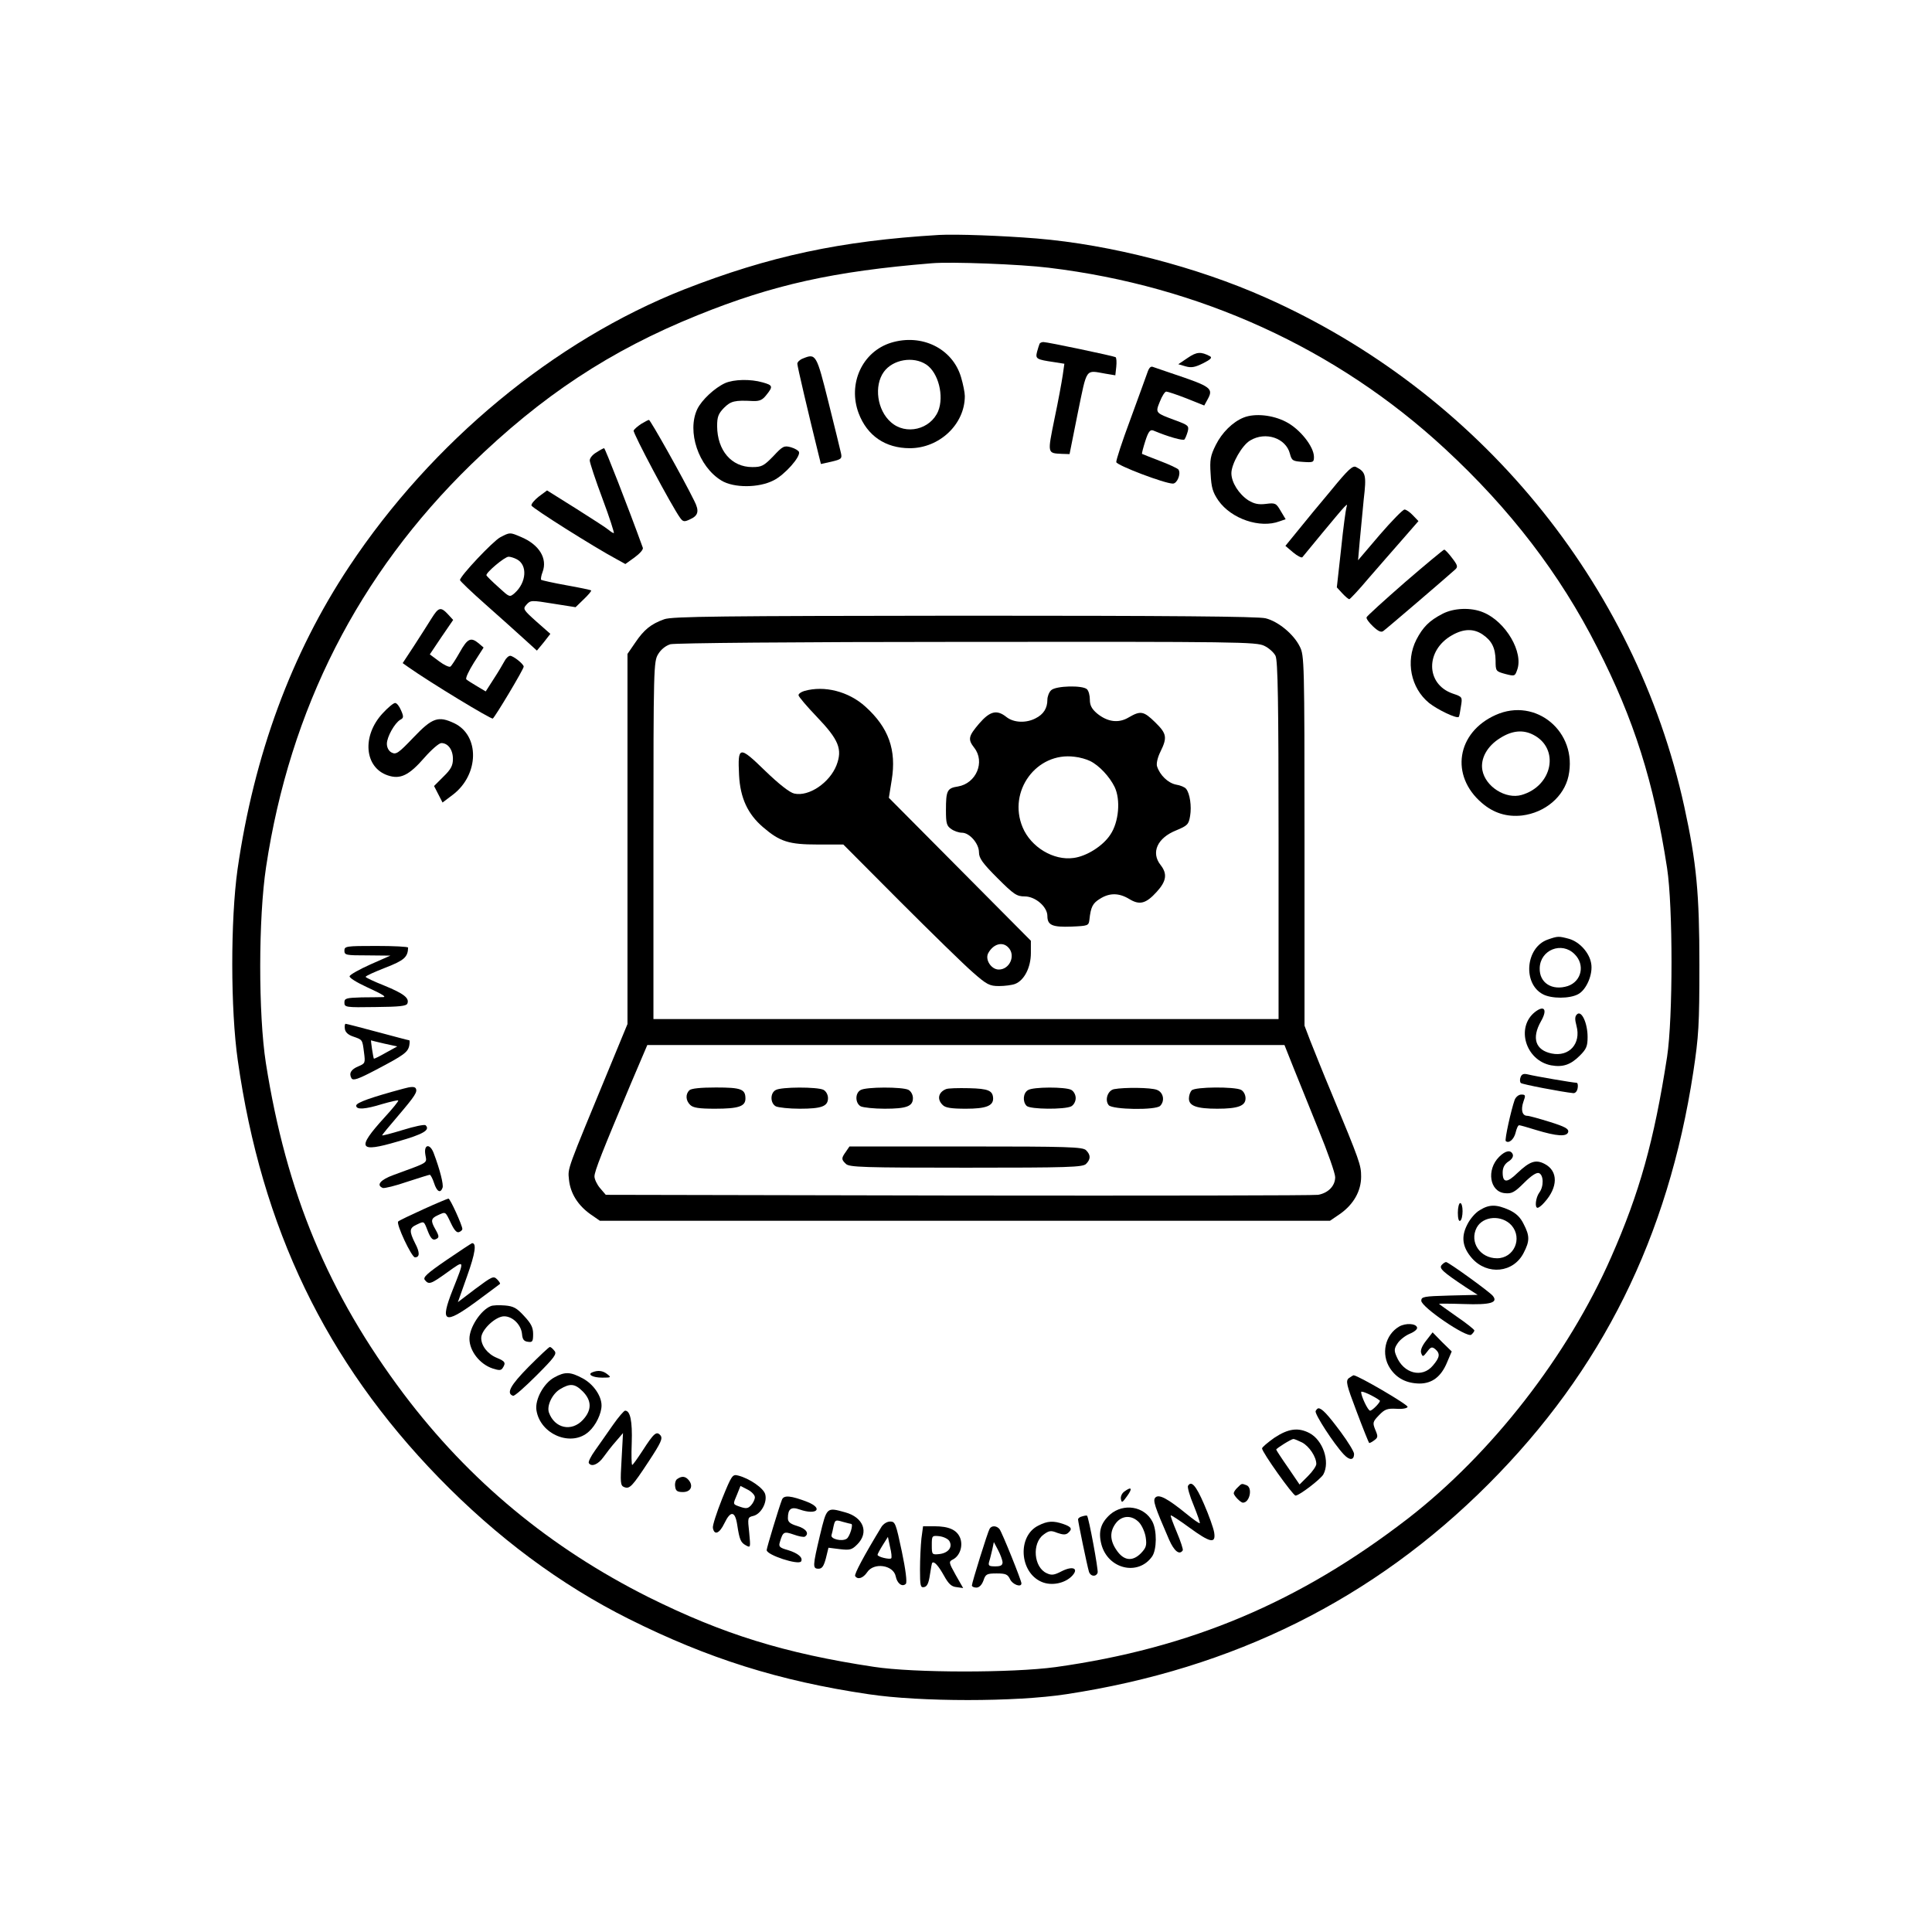 <?xml version="1.0" standalone="no"?>
<!DOCTYPE svg PUBLIC "-//W3C//DTD SVG 20010904//EN"
 "http://www.w3.org/TR/2001/REC-SVG-20010904/DTD/svg10.dtd">
<svg version="1.0" xmlns="http://www.w3.org/2000/svg"
 width="819pt" height="819pt" viewBox="0 0 819 819"
 preserveAspectRatio="xMidYMid meet">

<g transform="translate(0,819) scale(0.1,-0.1)"
fill="#000000" stroke="none">
<path d="M3980 7194 c-418 -25 -719 -90 -1080 -231 -550 -217 -1069 -646
-1420 -1175 -245 -369 -403 -798 -473 -1283 -30 -214 -30 -594 1 -810 101
-711 373 -1276 852 -1769 246 -253 516 -454 806 -599 334 -167 637 -263 1016
-319 218 -33 624 -33 838 0 710 108 1303 403 1790 891 481 482 761 1046 868
1746 23 152 26 200 26 455 0 301 -12 432 -64 670 -208 950 -873 1758 -1776
2159 -290 129 -655 224 -969 250 -147 12 -341 19 -415 15z m466 -139 c638 -77
1220 -342 1679 -767 276 -255 488 -531 646 -843 156 -305 240 -571 296 -935
25 -163 25 -635 0 -800 -55 -356 -117 -577 -237 -849 -184 -419 -507 -833
-860 -1107 -461 -356 -923 -551 -1495 -631 -184 -25 -600 -25 -770 1 -379 57
-641 139 -955 295 -419 210 -761 494 -1038 861 -321 427 -498 852 -585 1404
-32 206 -32 614 1 831 101 669 391 1240 868 1705 300 292 590 484 962 634 319
129 576 186 992 220 82 7 375 -4 496 -19z"/>
<path d="M3777 6737 c-122 -38 -184 -174 -137 -299 36 -95 113 -148 217 -148
125 0 233 101 233 221 0 14 -7 50 -16 80 -36 122 -167 186 -297 146z m149 -92
c52 -34 77 -134 51 -198 -33 -78 -137 -103 -200 -47 -59 51 -73 155 -30 214
38 52 124 67 179 31z"/>
<path d="M4407 6733 c-2 -5 -7 -20 -11 -35 -7 -29 -3 -32 72 -43 l44 -7 -7
-49 c-4 -27 -19 -110 -35 -185 -30 -148 -31 -145 32 -148 l32 -1 35 175 c40
194 31 181 117 166 l42 -7 4 36 c2 20 1 38 -3 41 -9 5 -288 64 -306 64 -6 0
-14 -3 -16 -7z"/>
<path d="M5035 6673 l-40 -27 31 -9 c24 -7 40 -4 74 13 32 16 40 24 29 30 -38
20 -56 19 -94 -7z"/>
<path d="M3403 6670 c-13 -5 -23 -15 -23 -22 0 -11 46 -207 91 -389 l9 -36 45
10 c42 10 45 13 40 36 -3 14 -27 112 -53 216 -51 204 -53 208 -109 185z"/>
<path d="M4863 6608 c-6 -18 -39 -107 -72 -198 -34 -91 -60 -171 -59 -179 3
-14 205 -91 240 -91 18 0 35 41 24 59 -3 5 -39 22 -79 37 -39 15 -74 29 -76
30 -1 2 5 26 14 54 13 41 21 50 34 45 64 -27 126 -44 132 -38 4 5 10 20 14 34
6 24 2 27 -52 47 -86 32 -86 31 -66 80 9 23 21 42 27 42 6 0 45 -13 86 -29
l75 -30 12 22 c29 51 21 57 -152 115 -33 11 -67 23 -76 26 -11 5 -18 -2 -26
-26z"/>
<path d="M3074 6566 c-44 -20 -99 -71 -118 -110 -45 -95 5 -244 102 -303 52
-32 159 -32 222 1 46 23 114 99 107 120 -2 6 -17 15 -34 20 -29 8 -35 5 -75
-38 -40 -41 -49 -46 -89 -46 -88 0 -148 70 -149 173 0 40 5 53 29 78 29 29 46
33 122 29 29 -1 41 4 58 26 29 36 27 41 -16 53 -52 15 -122 13 -159 -3z"/>
<path d="M5272 6420 c-47 -19 -92 -64 -118 -116 -23 -46 -26 -64 -22 -123 3
-58 9 -78 33 -113 55 -78 177 -119 259 -88 l26 9 -21 35 c-19 33 -23 35 -62
30 -32 -4 -50 0 -75 15 -40 26 -72 76 -72 115 0 39 45 119 80 139 65 39 151
10 168 -56 8 -30 12 -32 55 -35 44 -3 47 -2 47 21 0 44 -60 119 -119 149 -56
29 -131 37 -179 18z"/>
<path d="M2718 6393 c-15 -10 -29 -22 -32 -28 -4 -10 162 -322 197 -370 12
-17 18 -18 41 -7 37 16 41 36 19 79 -47 96 -186 343 -192 343 -3 0 -18 -8 -33
-17z"/>
<path d="M2528 6272 c-16 -9 -28 -24 -28 -34 0 -9 24 -82 54 -162 30 -80 51
-146 48 -146 -3 0 -13 6 -21 13 -9 8 -71 48 -139 91 l-123 77 -35 -26 c-19
-15 -33 -32 -31 -38 3 -11 270 -179 360 -227 l38 -21 39 28 c22 16 38 34 35
41 -63 174 -160 422 -164 422 -3 0 -18 -8 -33 -18z"/>
<path d="M5644 6113 c-49 -58 -113 -136 -142 -172 l-53 -65 33 -28 c18 -15 36
-24 39 -20 3 4 41 50 84 102 43 52 85 102 93 110 13 13 14 13 10 0 -3 -9 -14
-89 -23 -178 l-18 -162 23 -25 c13 -14 26 -25 30 -25 3 0 40 39 81 88 42 48
106 122 144 165 l68 78 -23 24 c-13 14 -29 25 -36 25 -7 0 -54 -48 -105 -107
l-92 -108 7 80 c4 44 12 124 17 178 12 102 9 116 -32 137 -14 8 -33 -9 -105
-97z"/>
<path d="M2120 5912 c-31 -17 -170 -164 -170 -181 0 -4 48 -50 108 -103 59
-52 132 -118 163 -146 l55 -50 29 35 28 36 -59 52 c-57 51 -58 54 -42 72 17
19 21 19 113 4 l95 -15 35 34 c19 18 33 35 31 37 -1 2 -49 12 -105 22 -56 10
-104 21 -107 23 -2 3 0 18 6 33 22 58 -15 117 -92 149 -47 20 -46 20 -88 -2z
m71 -93 c46 -24 41 -98 -9 -143 -22 -19 -22 -18 -69 25 -27 24 -49 46 -51 50
-4 10 77 79 94 79 8 0 24 -5 35 -11z"/>
<path d="M5955 5721 c-87 -76 -161 -143 -162 -148 -2 -5 10 -22 27 -38 22 -21
35 -27 44 -20 13 9 271 230 305 261 12 11 10 18 -13 48 -15 20 -30 36 -34 36
-4 -1 -79 -63 -167 -139z"/>
<path d="M1829 5568 c-15 -24 -48 -76 -74 -116 l-48 -73 24 -17 c92 -65 351
-222 358 -218 10 7 131 209 131 220 0 11 -43 45 -57 46 -7 0 -18 -10 -24 -22
-7 -13 -27 -47 -46 -76 l-34 -53 -37 22 c-20 12 -41 25 -45 29 -5 4 10 36 32
71 l41 64 -21 18 c-33 27 -47 21 -80 -38 -17 -30 -35 -58 -40 -61 -5 -3 -27 7
-48 23 l-39 29 49 73 50 73 -22 24 c-31 33 -40 30 -70 -18z"/>
<path d="M6115 5588 c-56 -29 -83 -56 -111 -110 -46 -91 -24 -204 54 -268 35
-28 118 -68 126 -59 2 2 6 22 9 44 7 41 6 41 -35 55 -115 40 -116 183 -3 247
49 28 91 29 129 4 40 -27 55 -57 56 -111 0 -45 1 -46 41 -57 39 -10 41 -10 50
16 29 75 -48 206 -143 245 -52 22 -125 19 -173 -6z"/>
<path d="M2816 5565 c-56 -20 -86 -44 -123 -99 l-33 -48 0 -785 0 -784 -71
-172 c-189 -458 -182 -436 -177 -488 6 -58 38 -109 92 -147 l39 -27 1548 0
1547 0 44 30 c56 40 88 96 88 157 0 49 -5 64 -125 353 -37 88 -77 189 -91 224
l-24 63 0 785 c0 759 -1 785 -20 822 -26 53 -92 107 -145 120 -31 8 -409 11
-1277 11 -1032 -1 -1239 -3 -1272 -15z m2544 -113 c19 -9 40 -28 47 -42 10
-19 13 -197 13 -782 l0 -758 -1325 0 -1325 0 0 758 c0 734 1 758 20 789 12 20
32 36 52 42 20 5 519 10 1258 10 1147 1 1227 0 1260 -17z m122 -1785 c20 -50
69 -170 107 -265 39 -95 71 -186 71 -202 0 -37 -29 -67 -72 -75 -18 -3 -705
-4 -1526 -3 l-1494 3 -24 28 c-13 15 -24 38 -24 50 0 22 33 105 155 395 l69
162 1351 0 1350 0 37 -93z"/>
<path d="M4456 5264 c-9 -8 -16 -27 -16 -40 0 -36 -16 -62 -50 -79 -40 -21
-92 -19 -123 5 -41 33 -70 26 -116 -27 -46 -54 -49 -67 -21 -103 47 -60 8
-151 -69 -164 -46 -7 -51 -17 -51 -101 0 -55 3 -66 22 -79 12 -9 33 -16 46
-16 32 0 72 -46 72 -83 0 -25 15 -46 78 -109 70 -70 82 -78 116 -78 45 0 96
-44 96 -83 0 -39 21 -48 102 -45 70 3 73 4 76 28 6 56 14 71 45 90 41 26 81
25 124 -1 44 -27 71 -20 117 31 41 45 45 76 16 113 -42 53 -14 115 66 147 48
20 53 25 59 61 7 41 -1 96 -17 115 -5 7 -24 15 -43 18 -34 7 -68 40 -80 77 -4
11 2 38 14 62 30 61 27 77 -22 125 -49 48 -62 50 -112 21 -43 -26 -90 -20
-135 17 -22 19 -30 34 -30 58 0 18 -5 37 -12 44 -18 18 -133 15 -152 -4z m165
-300 c39 -19 83 -67 104 -110 26 -54 18 -149 -18 -202 -31 -48 -101 -92 -156
-99 -85 -12 -181 46 -216 130 -64 153 59 320 220 299 22 -2 52 -11 66 -18z"/>
<path d="M3410 5261 c-14 -4 -25 -12 -25 -18 0 -6 35 -47 77 -91 94 -98 110
-138 84 -206 -29 -74 -117 -134 -179 -120 -19 4 -64 39 -124 97 -110 107 -116
105 -110 -19 5 -97 37 -165 101 -220 72 -62 110 -74 232 -74 l109 0 240 -241
c132 -132 270 -267 308 -300 60 -53 72 -59 112 -59 24 0 55 4 68 9 39 15 67
70 67 131 l0 52 -301 303 -301 303 12 75 c21 128 -13 223 -112 312 -71 64
-173 90 -258 66z m864 -1087 c33 -33 7 -94 -40 -94 -32 0 -59 42 -45 69 21 39
60 51 85 25z"/>
<path d="M2922 3568 c-17 -17 -15 -44 4 -62 12 -12 37 -16 105 -16 100 0 129
10 129 43 0 40 -18 47 -125 47 -65 0 -105 -4 -113 -12z"/>
<path d="M3288 3569 c-24 -13 -23 -56 1 -69 11 -5 56 -10 101 -10 93 0 120 10
120 45 0 14 -8 29 -19 35 -25 13 -181 13 -203 -1z"/>
<path d="M3648 3569 c-24 -13 -23 -56 1 -69 11 -5 56 -10 101 -10 93 0 120 10
120 45 0 14 -8 29 -19 35 -25 13 -181 13 -203 -1z"/>
<path d="M4010 3573 c-32 -13 -39 -43 -14 -67 11 -12 36 -16 99 -16 84 0 115
12 115 43 -1 34 -20 42 -102 44 -46 1 -90 0 -98 -4z"/>
<path d="M4358 3569 c-21 -12 -24 -49 -6 -67 15 -15 161 -16 189 -2 11 6 19
21 19 35 0 14 -8 29 -19 35 -25 13 -161 13 -183 -1z"/>
<path d="M4723 3573 c-27 -5 -41 -46 -23 -68 16 -19 199 -22 218 -3 21 21 14
58 -14 68 -25 10 -137 11 -181 3z"/>
<path d="M5052 3568 c-7 -7 -12 -22 -12 -35 0 -31 33 -43 120 -43 88 0 120 12
120 44 0 15 -8 30 -19 36 -28 14 -194 13 -209 -2z"/>
<path d="M3586 3308 c-20 -28 -20 -33 0 -52 14 -14 74 -16 509 -16 435 0 495
2 509 16 20 20 20 38 0 58 -14 14 -74 16 -509 16 l-494 0 -15 -22z"/>
<path d="M1622 5166 c-89 -96 -77 -230 22 -263 53 -18 90 0 156 76 29 33 61
61 71 61 28 0 49 -28 49 -67 0 -28 -8 -44 -40 -75 l-40 -40 18 -35 18 -35 45
34 c110 85 113 250 5 302 -68 32 -93 24 -173 -60 -64 -67 -74 -74 -93 -64 -12
6 -20 21 -20 37 0 29 33 88 57 102 14 7 15 13 3 40 -7 17 -18 31 -25 31 -7 0
-31 -20 -53 -44z"/>
<path d="M6340 5159 c-165 -74 -194 -257 -58 -373 50 -43 106 -60 170 -53 98
12 178 80 197 167 40 187 -138 336 -309 259z m160 -84 c113 -58 82 -217 -50
-255 -67 -19 -153 35 -166 105 -9 49 20 102 75 136 50 32 97 37 141 14z"/>
<path d="M6561 4207 c-94 -33 -107 -187 -20 -232 36 -19 112 -19 148 0 36 18
65 86 56 132 -8 45 -49 90 -93 103 -45 12 -48 12 -91 -3z m114 -62 c45 -44 30
-115 -29 -135 -66 -21 -121 13 -119 76 2 78 94 114 148 59z"/>
<path d="M1460 4160 c0 -19 7 -20 98 -20 l97 -1 -84 -37 c-47 -21 -86 -43 -89
-50 -2 -7 29 -26 72 -46 74 -34 89 -44 64 -43 -7 0 -46 -1 -85 -1 -66 -2 -73
-4 -73 -22 0 -20 5 -21 131 -19 102 1 132 4 136 15 9 23 -15 42 -98 76 -43 17
-79 34 -79 37 0 4 38 21 84 39 80 31 95 45 96 85 0 4 -61 7 -135 7 -128 0
-135 -1 -135 -20z"/>
<path d="M6507 3900 c-82 -65 -40 -205 68 -226 50 -9 83 2 122 41 28 28 33 40
33 79 0 58 -25 113 -44 97 -10 -9 -11 -20 -3 -50 20 -75 -31 -132 -105 -117
-69 14 -86 65 -46 136 29 50 15 71 -25 40z"/>
<path d="M1462 3828 c2 -14 14 -25 35 -32 40 -14 39 -12 46 -67 6 -45 5 -47
-23 -59 -32 -13 -42 -30 -30 -51 7 -11 28 -4 104 36 118 62 135 74 141 103 2
12 2 22 0 22 -3 0 -63 16 -134 35 -71 19 -132 35 -136 35 -3 0 -5 -10 -3 -22z
m167 -62 l55 -12 -49 -27 c-26 -15 -49 -26 -50 -25 -3 4 -14 78 -12 78 1 -1
26 -7 56 -14z"/>
<path d="M6446 3624 c-4 -10 -3 -21 1 -25 7 -6 174 -38 223 -43 9 0 16 9 18
22 2 12 0 22 -5 22 -14 0 -177 28 -204 35 -20 5 -28 2 -33 -11z"/>
<path d="M1710 3575 c-137 -37 -200 -59 -200 -72 0 -18 37 -16 111 7 35 10 65
17 67 15 3 -2 -24 -35 -58 -72 -120 -132 -110 -151 56 -102 109 31 139 49 118
69 -5 4 -48 -5 -96 -20 -49 -15 -88 -25 -88 -23 0 3 30 39 66 81 75 88 85 104
76 119 -5 7 -20 7 -52 -2z"/>
<path d="M6421 3528 c-16 -46 -43 -169 -38 -175 13 -12 35 7 42 36 4 17 10 31
15 31 4 0 36 -9 71 -20 89 -27 132 -30 137 -8 2 13 -14 22 -78 42 -45 14 -88
26 -96 26 -21 0 -28 25 -16 60 10 27 9 30 -9 30 -11 0 -23 -10 -28 -22z"/>
<path d="M1803 3296 c6 -39 20 -30 -135 -87 -55 -20 -75 -43 -45 -55 7 -2 53
9 102 26 50 16 93 30 97 30 3 0 12 -16 18 -35 12 -37 27 -45 36 -20 5 13 -11
77 -38 148 -16 41 -42 36 -35 -7z"/>
<path d="M6355 3286 c-55 -55 -40 -148 24 -154 29 -3 41 3 82 44 31 31 53 45
63 41 20 -8 21 -57 1 -83 -15 -21 -20 -64 -7 -64 5 0 18 10 29 23 58 64 59
133 1 163 -38 20 -63 11 -115 -38 -45 -44 -63 -43 -63 2 0 20 8 35 24 46 15 9
22 21 19 30 -8 21 -31 17 -58 -10z"/>
<path d="M1795 3064 c-55 -25 -103 -48 -107 -52 -10 -10 57 -152 71 -152 21 0
21 21 1 59 -26 52 -25 65 5 79 34 16 31 18 49 -28 11 -28 20 -38 31 -34 18 7
18 12 0 44 -20 35 -18 45 10 58 35 16 32 18 56 -32 14 -30 25 -43 35 -39 8 3
14 9 14 13 0 15 -52 130 -59 129 -3 0 -51 -20 -106 -45z"/>
<path d="M6180 3049 c0 -24 4 -38 10 -34 6 3 10 22 10 41 0 19 -4 34 -10 34
-5 0 -10 -18 -10 -41z"/>
<path d="M6273 3060 c-18 -10 -42 -38 -53 -61 -27 -52 -21 -96 20 -143 65 -73
176 -62 219 23 26 50 26 72 0 122 -14 29 -32 46 -62 60 -54 24 -84 24 -124 -1z
m135 -65 c47 -55 10 -139 -62 -139 -72 0 -118 69 -86 130 27 50 107 55 148 9z"/>
<path d="M1892 2848 c-83 -57 -100 -73 -91 -84 17 -21 25 -18 96 33 74 53 74
56 22 -75 -55 -139 -36 -149 98 -51 54 40 100 74 102 76 3 2 -3 11 -12 20 -15
15 -21 12 -91 -40 l-75 -57 39 110 c35 98 41 141 21 140 -3 -1 -52 -33 -109
-72z"/>
<path d="M6111 2827 c-11 -14 4 -28 103 -94 l50 -32 -120 -3 c-109 -3 -119 -5
-119 -22 0 -27 194 -159 212 -144 7 6 13 14 13 18 0 4 -34 31 -75 59 -41 29
-75 53 -75 54 0 1 48 1 106 -1 113 -4 146 6 122 35 -15 18 -188 143 -198 143
-4 0 -13 -6 -19 -13z"/>
<path d="M2080 2653 c-42 -17 -90 -90 -90 -138 0 -52 44 -108 98 -126 28 -9
36 -9 43 2 14 22 11 28 -25 43 -39 16 -66 51 -66 84 0 35 61 92 97 92 37 0 73
-37 76 -76 2 -22 8 -30 25 -32 19 -3 22 1 22 33 0 28 -9 45 -38 76 -31 34 -45
42 -82 45 -25 2 -52 1 -60 -3z"/>
<path d="M5932 2567 c-61 -35 -79 -118 -39 -178 28 -42 69 -63 124 -64 54 0
92 29 117 89 l20 47 -41 40 -40 41 -28 -36 c-18 -23 -25 -42 -20 -53 6 -16 8
-15 25 7 15 20 20 22 34 11 22 -19 20 -35 -10 -70 -45 -54 -124 -34 -154 39
-11 25 -10 34 5 56 9 14 32 32 51 40 20 8 34 20 31 27 -5 17 -48 19 -75 4z"/>
<path d="M2241 2396 c-78 -79 -96 -113 -66 -123 6 -2 50 37 99 86 77 77 88 92
76 105 -7 9 -15 16 -19 16 -4 0 -44 -38 -90 -84z"/>
<path d="M2512 2373 c-24 -9 0 -23 41 -23 38 0 39 1 21 15 -19 15 -39 17 -62
8z"/>
<path d="M2350 2351 c-45 -24 -83 -94 -76 -139 16 -104 150 -158 223 -90 29
26 53 76 53 110 0 41 -35 91 -80 115 -52 28 -75 29 -120 4z m121 -60 c38 -39
38 -79 0 -120 -48 -52 -120 -36 -144 31 -10 29 14 79 47 99 43 26 63 24 97
-10z"/>
<path d="M5718 2348 c-14 -12 -11 -26 33 -142 27 -72 51 -131 53 -133 1 -1 11
3 21 11 17 12 17 17 5 45 -12 30 -11 34 16 62 24 25 35 29 73 27 26 -2 46 2
48 8 3 9 -211 134 -229 134 -2 0 -11 -6 -20 -12z m131 -95 c6 -4 -31 -43 -41
-43 -9 0 -38 61 -38 79 0 8 54 -17 79 -36z"/>
<path d="M5577 2208 c-4 -13 76 -137 119 -183 25 -27 44 -26 44 2 0 9 -25 50
-56 92 -55 74 -80 101 -95 101 -4 0 -9 -6 -12 -12z"/>
<path d="M2598 2149 c-24 -34 -57 -82 -75 -107 -18 -25 -30 -49 -27 -54 11
-18 40 -6 62 25 12 17 36 48 53 67 l30 35 -6 -111 c-6 -99 -5 -112 11 -118 23
-9 33 1 104 109 52 79 60 97 50 110 -17 20 -28 10 -77 -66 -21 -32 -40 -59
-43 -59 -3 0 -4 42 -2 94 3 91 -6 136 -28 136 -5 0 -29 -28 -52 -61z"/>
<path d="M5402 2095 c-28 -20 -52 -40 -52 -45 0 -16 131 -200 142 -200 16 0
107 70 118 90 29 54 -2 145 -59 175 -48 25 -90 19 -149 -20z m118 -20 c30 -16
60 -61 60 -91 0 -9 -16 -32 -35 -51 l-36 -36 -49 72 c-28 40 -50 74 -50 76 0
5 64 45 73 45 4 0 21 -7 37 -15z"/>
<path d="M3061 1836 c-23 -58 -41 -113 -39 -123 6 -33 28 -24 49 20 26 54 45
52 54 -6 10 -65 15 -76 37 -88 20 -11 20 -10 14 54 -7 63 -7 65 18 71 32 8 59
57 50 91 -6 26 -67 68 -115 80 -24 6 -27 2 -68 -99z m139 7 c0 -9 -7 -24 -16
-34 -13 -14 -21 -15 -45 -7 -34 12 -33 9 -14 54 l14 35 31 -16 c16 -8 30 -23
30 -32z"/>
<path d="M2872 1921 c-8 -4 -12 -19 -10 -32 2 -19 9 -24 33 -24 33 0 45 25 25
50 -14 17 -29 19 -48 6z"/>
<path d="M5036 1891 c-3 -5 7 -42 24 -82 16 -40 28 -74 26 -76 -2 -2 -28 16
-57 40 -80 65 -116 84 -131 69 -12 -12 -4 -36 58 -179 21 -48 44 -67 58 -45 2
4 -9 38 -25 76 -16 38 -28 70 -26 72 2 2 37 -21 78 -51 89 -65 114 -71 106
-21 -3 18 -22 72 -43 120 -34 79 -54 101 -68 77z"/>
<path d="M5246 1884 c-9 -8 -16 -19 -16 -24 0 -10 29 -40 39 -40 29 0 42 64
15 74 -21 8 -20 8 -38 -10z"/>
<path d="M4766 1867 c-10 -7 -17 -22 -14 -33 3 -16 6 -14 26 14 24 33 19 42
-12 19z"/>
<path d="M3315 1833 c-12 -30 -65 -205 -65 -214 0 -21 135 -65 146 -48 9 16
-13 35 -56 48 -36 10 -40 15 -34 34 13 44 17 46 58 32 22 -8 43 -12 48 -9 20
13 5 34 -32 45 -30 9 -40 17 -40 33 0 40 14 50 50 37 72 -25 102 4 33 32 -70
27 -100 30 -108 10z"/>
<path d="M4706 1770 c-40 -36 -51 -73 -37 -127 28 -105 156 -135 215 -51 20
29 21 110 1 148 -34 65 -122 79 -179 30z m123 -34 c12 -13 25 -42 28 -64 5
-34 1 -44 -21 -67 -36 -36 -73 -31 -103 14 -29 42 -29 80 -2 115 26 33 68 34
98 2z"/>
<path d="M3476 1682 c-31 -131 -32 -142 -6 -142 15 0 22 11 31 44 l11 45 48
-6 c43 -5 51 -3 74 20 51 51 26 115 -51 136 -79 22 -78 23 -107 -97z m132 48
c11 0 -6 -55 -19 -63 -20 -13 -70 -1 -64 16 2 6 6 24 9 39 6 25 8 26 38 17 18
-5 34 -9 36 -9z"/>
<path d="M4588 1762 c-10 -2 -18 -8 -18 -13 0 -10 38 -194 46 -221 6 -21 30
-24 37 -5 4 10 -38 237 -45 242 -2 1 -11 0 -20 -3z"/>
<path d="M3737 1718 c-76 -125 -116 -201 -112 -209 11 -17 34 -9 51 16 28 43
111 31 121 -17 6 -31 28 -47 43 -32 6 6 -1 61 -17 137 -25 118 -28 127 -49
127 -14 0 -29 -10 -37 -22z m41 -134 c-7 -6 -58 6 -58 15 0 3 10 22 22 41 l22
35 9 -43 c6 -23 8 -45 5 -48z"/>
<path d="M4402 1723 c-90 -44 -81 -199 14 -239 42 -18 100 -6 130 27 28 31 1
42 -46 18 -31 -16 -42 -18 -63 -8 -55 25 -63 126 -14 163 24 18 32 19 59 8 23
-8 35 -9 45 -1 20 17 16 26 -18 38 -43 15 -68 14 -107 -6z"/>
<path d="M3906 1668 c-3 -29 -6 -88 -6 -131 0 -69 2 -78 17 -75 13 2 20 17 25
52 4 26 8 50 10 51 8 8 26 -12 50 -55 19 -34 31 -46 53 -48 l28 -4 -32 56
c-30 54 -30 56 -10 66 29 16 42 58 29 91 -14 34 -48 49 -109 49 l-48 0 -7 -52z
m118 -10 c16 -26 -4 -52 -43 -56 -30 -3 -31 -2 -31 38 0 40 1 41 31 38 18 -2
37 -11 43 -20z"/>
<path d="M4195 1709 c-8 -13 -75 -228 -75 -240 0 -5 9 -9 19 -9 12 0 23 11 30
30 9 27 14 30 56 30 39 0 47 -4 57 -25 10 -22 48 -36 48 -17 0 12 -82 216 -93
230 -12 15 -34 16 -42 1z m55 -141 c0 -14 -8 -18 -31 -18 -28 0 -31 3 -25 23
4 12 9 35 13 51 l6 29 18 -34 c10 -19 18 -42 19 -51z"/>
</g>
</svg>
